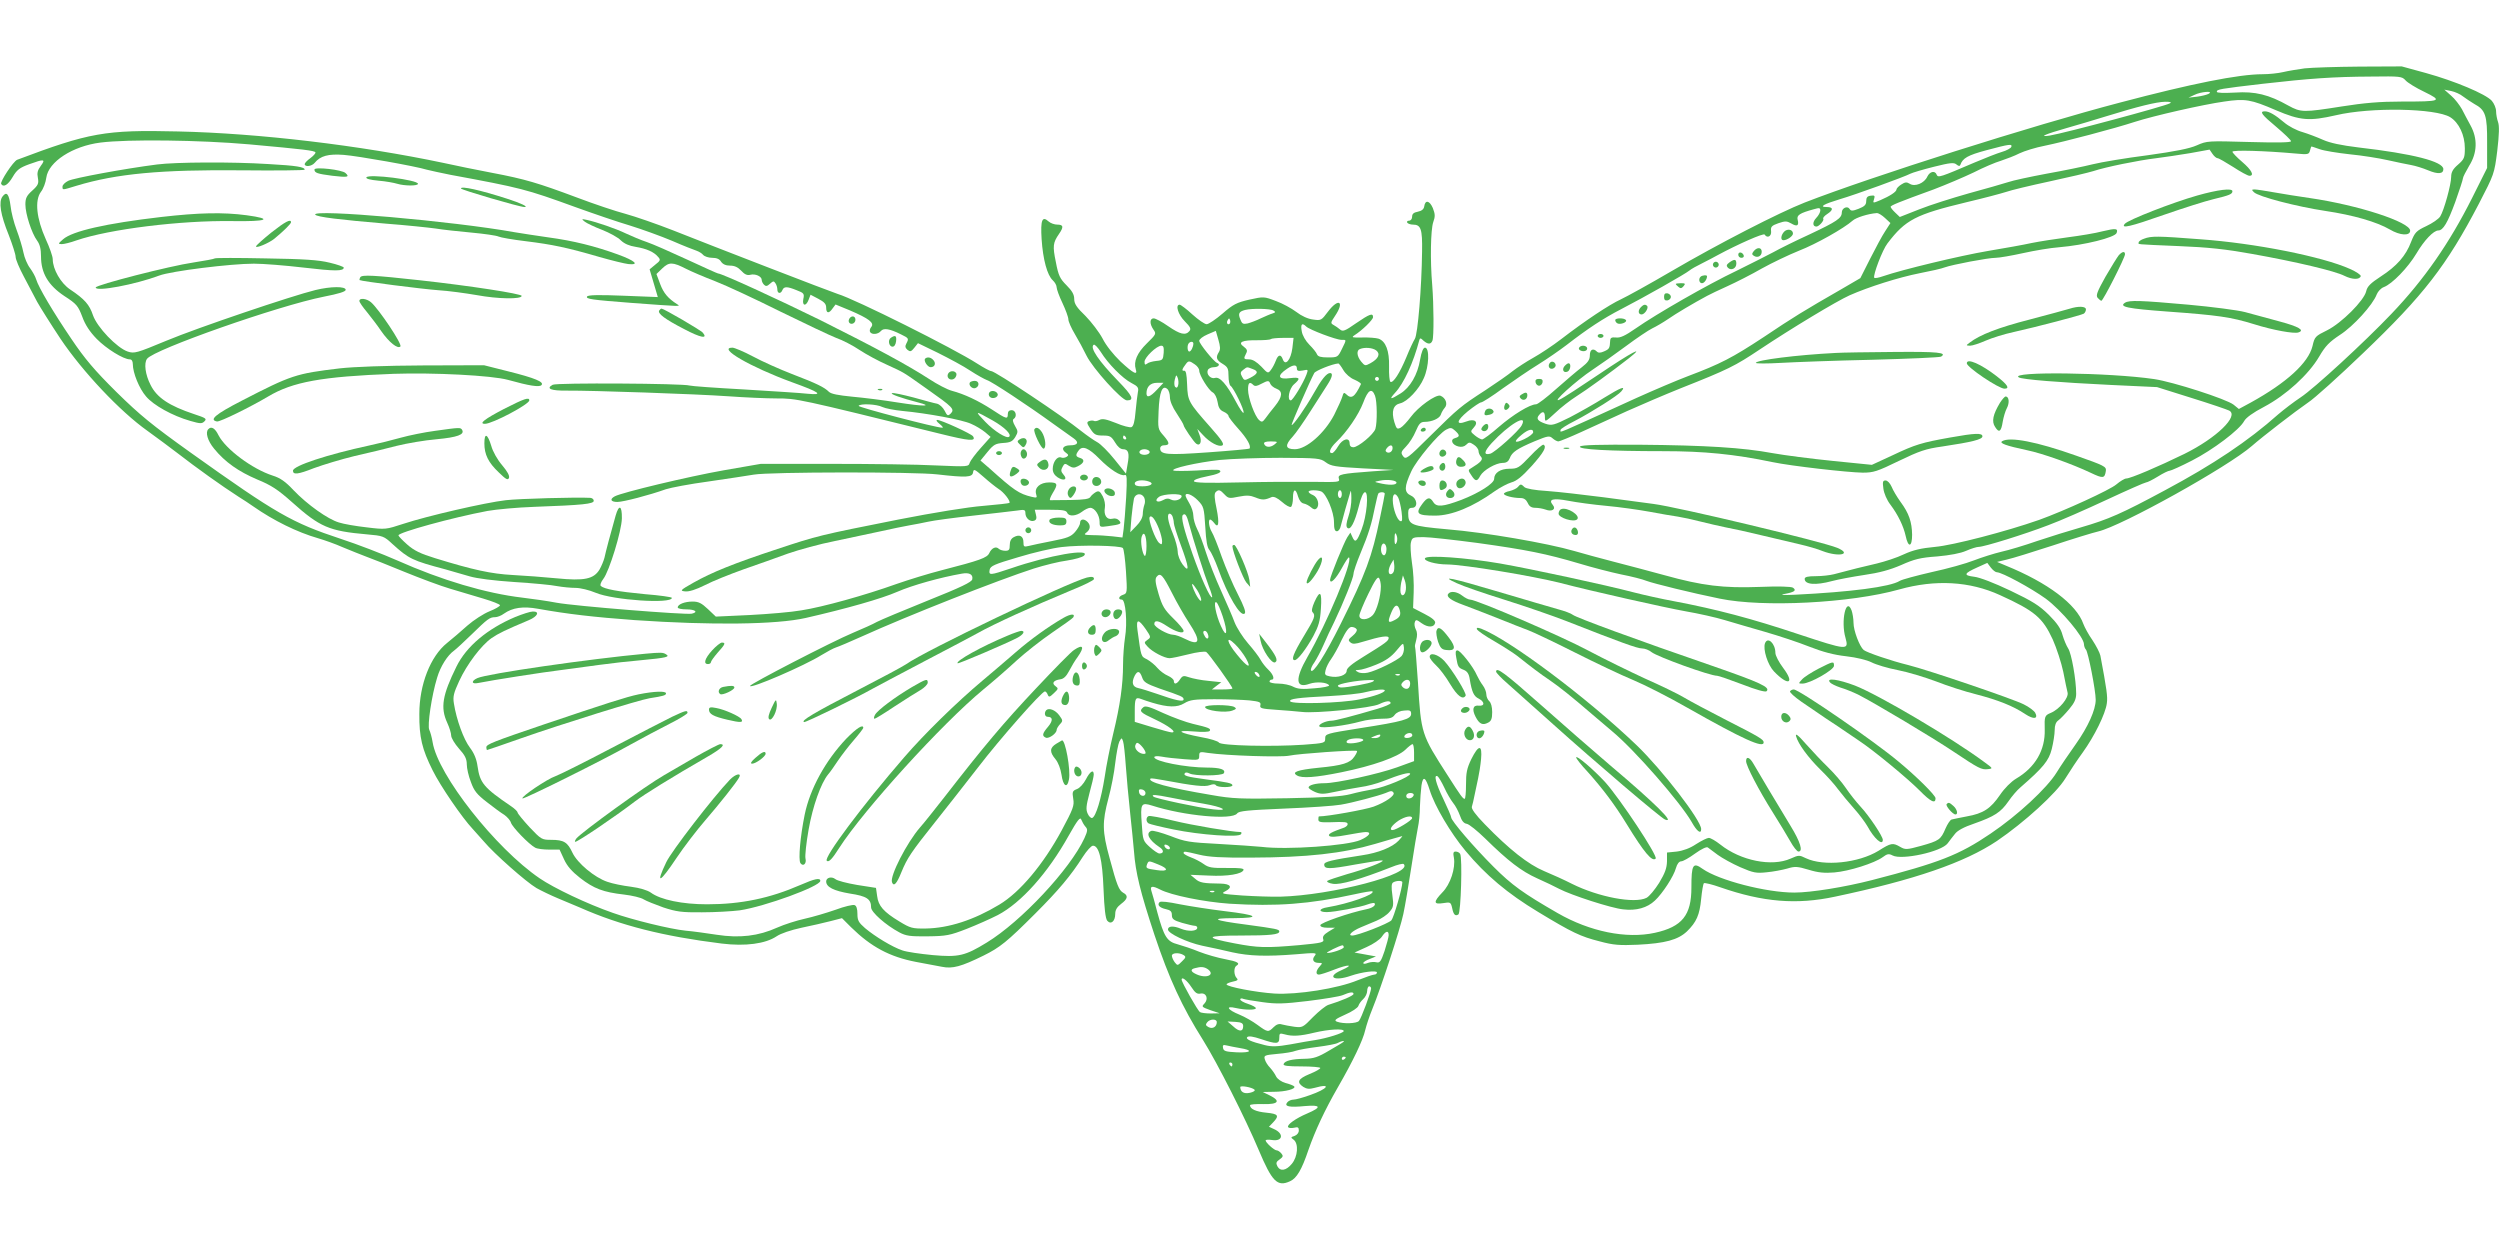 <?xml version="1.0" standalone="no"?>
<!DOCTYPE svg PUBLIC "-//W3C//DTD SVG 20010904//EN"
 "http://www.w3.org/TR/2001/REC-SVG-20010904/DTD/svg10.dtd">
<svg version="1.0" xmlns="http://www.w3.org/2000/svg"
 width="1280pt" height="640pt" viewBox="0 0 1280 640"
 preserveAspectRatio="xMidYMid meet">
<g transform="translate(0,640) scale(0.1,-0.1)"
fill="#4caf50" stroke="none">
<path d="M11800 6050 c-36 -5 -85 -13 -110 -19 -25 -6 -72 -11 -105 -11 -123
0 -363 -48 -730 -145 -450 -118 -1273 -379 -1615 -512 -130 -51 -440 -210
-683 -352 -111 -65 -227 -129 -257 -143 -61 -28 -184 -110 -305 -203 -44 -34
-109 -77 -145 -97 -36 -20 -83 -51 -105 -68 -22 -18 -85 -62 -140 -98 -128
-83 -136 -90 -283 -235 -117 -116 -124 -121 -138 -103 -13 18 -11 23 15 50 17
17 39 52 50 79 16 38 25 47 45 47 37 0 76 17 83 37 3 10 12 26 20 35 17 19 5
51 -22 62 -23 8 -114 -57 -152 -109 -18 -24 -41 -49 -52 -55 -18 -9 -21 -6
-32 29 -16 55 -6 88 30 96 36 8 97 72 121 129 27 60 30 156 6 156 -9 0 -18
-21 -25 -61 -13 -78 -51 -143 -101 -174 -51 -32 -60 -32 -28 3 46 49 95 156
125 271 3 11 7 11 21 -3 23 -20 38 -20 46 0 8 20 7 181 -1 284 -11 127 -8 283
5 322 11 30 10 42 -2 73 -17 39 -39 43 -44 8 -2 -14 -13 -23 -33 -27 -21 -4
-29 -11 -29 -26 0 -11 -7 -20 -16 -20 -8 0 -12 -4 -9 -10 3 -5 17 -10 29 -10
41 0 49 -22 47 -138 -2 -183 -22 -424 -37 -447 -7 -11 -27 -53 -43 -93 -34
-82 -68 -135 -82 -127 -5 3 -8 38 -7 78 2 81 -17 130 -54 143 -13 4 -50 7 -83
6 -51 -1 -57 0 -41 11 40 25 96 80 96 93 0 23 -17 17 -87 -31 -57 -40 -68 -44
-82 -32 -9 8 -24 18 -33 23 -16 9 -16 12 7 46 51 75 19 95 -36 22 -33 -44 -35
-46 -76 -40 -26 3 -59 18 -86 39 -24 18 -71 44 -105 56 -60 23 -62 23 -135 7
-65 -15 -83 -24 -137 -71 -35 -30 -72 -55 -82 -55 -10 0 -43 23 -73 50 -30 28
-60 50 -65 50 -24 0 -8 -51 26 -85 29 -29 33 -39 24 -50 -20 -24 -48 -17 -109
25 -31 22 -65 40 -74 40 -21 0 -22 -28 -1 -58 15 -21 13 -24 -34 -70 -50 -49
-69 -93 -57 -132 11 -34 -11 -23 -78 39 -38 37 -74 82 -92 118 -17 32 -56 83
-87 115 -46 44 -58 63 -58 87 0 23 -11 42 -39 70 -34 34 -42 50 -55 119 -17
82 -15 99 16 144 25 36 23 48 -9 48 -14 0 -34 7 -44 16 -33 30 -42 8 -36 -90
7 -106 29 -185 57 -211 11 -10 20 -26 20 -36 0 -9 13 -46 30 -81 16 -34 30
-72 30 -83 0 -11 15 -45 33 -75 18 -30 45 -80 60 -111 32 -65 180 -229 207
-229 39 0 29 23 -45 99 -100 103 -147 172 -125 186 5 3 21 -14 36 -37 37 -60
112 -136 157 -159 33 -17 38 -24 33 -47 -3 -15 -8 -60 -12 -100 -4 -51 -11
-75 -21 -79 -8 -3 -44 6 -79 21 -51 20 -69 24 -85 16 -11 -6 -23 -8 -28 -5 -5
3 -16 2 -25 -1 -13 -5 -12 -11 7 -40 19 -29 27 -34 64 -34 36 0 43 -4 62 -35
13 -22 28 -35 41 -35 28 0 34 -21 23 -78 l-8 -47 -58 72 c-32 40 -72 80 -89
89 -17 9 -54 35 -82 57 -90 73 -441 307 -461 307 -7 0 -38 17 -71 38 -119 77
-627 331 -715 357 -30 9 -643 246 -844 326 -82 32 -191 70 -242 84 -50 13
-163 51 -250 84 -198 74 -264 94 -433 126 -74 14 -187 37 -250 51 -427 90
-945 152 -1360 161 -372 9 -453 -6 -822 -145 -20 -8 -89 -113 -82 -124 12 -19
35 -5 59 36 21 36 35 47 84 65 77 28 86 27 60 -8 -17 -23 -20 -37 -15 -62 5
-28 2 -37 -29 -65 -29 -26 -35 -39 -35 -71 0 -48 32 -147 60 -185 14 -19 20
-43 20 -81 0 -85 37 -148 120 -203 62 -40 70 -50 91 -105 15 -42 39 -78 74
-114 49 -50 137 -105 170 -105 9 0 15 -9 15 -24 0 -45 33 -126 68 -166 38 -45
135 -99 226 -125 52 -15 60 -15 73 -2 13 13 7 17 -54 37 -126 42 -190 84 -222
149 -27 52 -35 112 -18 134 35 48 673 272 905 318 77 15 112 26 112 35 0 19
-77 18 -155 -1 -119 -29 -604 -193 -762 -259 -154 -64 -165 -67 -199 -56 -56
19 -157 125 -178 186 -18 54 -42 82 -117 132 -48 32 -89 104 -89 155 0 14 -16
60 -36 103 -47 105 -57 197 -25 241 13 16 25 49 28 73 11 82 135 162 277 180
141 18 512 13 761 -9 287 -26 334 -32 340 -41 2 -4 -9 -17 -25 -29 -17 -12
-30 -26 -30 -31 0 -16 36 -12 51 6 29 36 70 47 149 41 75 -6 368 -58 426 -76
18 -5 72 -16 120 -26 362 -67 386 -73 639 -165 94 -34 220 -77 281 -95 61 -19
158 -54 215 -78 57 -25 114 -47 126 -51 11 -4 27 -13 33 -21 7 -8 28 -15 46
-15 23 0 38 -6 46 -20 9 -13 24 -20 46 -20 23 0 40 -8 57 -26 17 -19 31 -25
46 -21 26 7 59 -8 59 -26 0 -7 5 -18 12 -25 9 -9 16 -8 30 5 17 15 20 15 28 3
6 -8 10 -23 10 -32 0 -22 18 -24 26 -3 8 19 24 19 73 -1 37 -14 40 -18 34 -45
-7 -36 14 -39 27 -4 l10 26 40 -21 c30 -16 40 -26 40 -45 0 -30 14 -32 33 -4
l15 20 73 -30 c98 -42 127 -64 110 -85 -7 -8 -10 -20 -6 -26 9 -15 41 -12 55
5 14 17 45 12 103 -17 41 -20 41 -21 27 -48 -7 -13 -5 -21 6 -31 14 -11 19
-10 35 10 l19 24 103 -50 c56 -28 131 -68 165 -91 35 -23 74 -44 85 -48 24 -7
206 -127 337 -222 47 -33 95 -68 108 -77 28 -20 20 -35 -18 -35 -37 0 -49 -19
-24 -37 16 -11 16 -15 5 -22 -8 -5 -21 -7 -29 -3 -19 7 -42 -24 -42 -59 0 -18
9 -32 25 -43 32 -21 53 -11 30 14 -13 15 -14 23 -5 39 10 19 13 20 33 6 18
-11 27 -12 46 -2 32 16 37 34 12 42 -24 7 -26 15 -8 39 19 26 51 13 106 -43
53 -54 110 -91 130 -83 11 4 12 -16 7 -114 -4 -66 -10 -139 -13 -163 l-6 -43
-51 6 c-28 3 -73 6 -101 6 -44 1 -48 2 -32 14 20 15 22 37 5 54 -18 18 -38 15
-38 -5 0 -10 -12 -31 -26 -47 -21 -24 -40 -31 -117 -46 -51 -10 -104 -21 -119
-25 -25 -6 -28 -5 -28 19 0 31 -20 42 -49 26 -14 -7 -21 -21 -21 -40 0 -25 -4
-30 -23 -30 -13 0 -28 5 -33 10 -15 15 -37 4 -49 -22 -11 -24 -47 -37 -245
-88 -63 -16 -167 -48 -230 -70 -159 -57 -377 -118 -487 -135 -50 -9 -169 -19
-265 -24 l-173 -8 -40 38 c-33 31 -48 39 -79 39 -40 0 -76 -14 -76 -30 0 -6
20 -10 45 -10 44 0 62 -14 27 -22 -29 -7 -601 39 -692 56 -47 9 -125 20 -175
26 -187 22 -413 89 -640 190 -77 34 -207 84 -290 111 -251 83 -329 128 -768
441 -200 143 -260 192 -381 311 -112 111 -162 170 -230 271 -93 137 -169 265
-181 306 -4 14 -18 39 -31 57 -14 18 -29 54 -34 80 -5 26 -21 79 -35 116 -14
37 -28 92 -31 123 -8 61 -20 76 -41 48 -21 -27 -11 -92 32 -198 19 -49 35 -99
35 -111 0 -13 19 -58 42 -101 23 -44 53 -101 68 -129 15 -27 69 -113 120 -190
113 -168 305 -372 445 -471 50 -36 117 -86 151 -112 102 -79 228 -169 315
-225 24 -15 58 -37 76 -50 103 -72 224 -132 332 -163 31 -9 88 -29 126 -46 39
-16 93 -38 120 -48 28 -10 116 -45 196 -78 81 -33 185 -72 233 -86 47 -14 124
-37 171 -51 47 -14 85 -29 85 -34 0 -5 -24 -19 -54 -31 -30 -12 -81 -45 -113
-73 -32 -29 -79 -69 -104 -89 -85 -68 -142 -213 -142 -363 -1 -120 14 -181 68
-289 40 -81 152 -244 205 -300 11 -12 37 -41 58 -65 52 -62 216 -207 269 -238
25 -14 75 -38 111 -53 37 -15 87 -36 112 -47 208 -92 427 -147 725 -184 122
-15 224 -1 281 37 22 15 73 32 128 44 50 10 117 26 149 34 l58 15 47 -47 c102
-100 197 -151 332 -177 47 -9 106 -20 133 -25 54 -11 98 1 212 57 85 42 121
71 266 216 119 119 182 194 243 290 20 31 43 57 52 57 31 0 48 -69 54 -221 4
-102 10 -151 19 -163 19 -22 41 -3 41 35 0 20 9 35 30 51 34 25 38 43 11 57
-22 13 -32 36 -70 178 -38 137 -38 184 -6 305 14 51 30 133 35 181 6 49 15 98
21 110 12 21 12 21 19 2 4 -11 10 -67 14 -125 4 -58 14 -165 22 -239 8 -74 17
-164 20 -200 8 -109 32 -207 105 -428 75 -224 140 -366 249 -539 72 -115 217
-401 285 -563 68 -161 95 -189 160 -159 34 15 60 59 94 160 35 100 83 203 152
323 75 130 128 240 139 291 6 25 22 73 36 107 45 110 143 410 159 487 9 41 27
149 41 240 14 90 29 182 34 205 5 22 10 69 10 105 1 36 5 85 8 109 8 51 21 43
42 -24 25 -81 107 -220 183 -311 104 -125 216 -219 372 -313 175 -106 217
-126 316 -151 70 -19 102 -21 194 -17 141 7 206 25 252 68 49 48 65 84 73 167
4 40 10 76 14 80 4 3 42 -6 84 -21 219 -76 390 -90 587 -48 407 86 663 174
829 285 140 95 305 245 351 321 22 36 62 96 89 133 59 82 116 197 123 251 5
34 -1 74 -33 244 -3 15 -22 51 -41 80 -20 28 -40 66 -46 82 -35 101 -183 212
-397 299 l-45 19 50 12 c28 6 133 39 235 72 102 34 207 66 233 72 120 28 665
331 787 438 56 49 222 177 286 221 33 21 160 136 282 253 311 297 429 450 594
766 78 151 79 152 94 271 10 85 11 128 4 147 -5 14 -10 39 -10 55 0 16 -10 40
-22 54 -32 35 -189 101 -337 142 l-124 34 -216 -1 c-119 -1 -245 -5 -281 -9z
m516 -61 c10 -12 54 -39 96 -59 96 -47 89 -50 -117 -50 -111 0 -191 -7 -305
-25 -196 -31 -209 -31 -273 4 -101 57 -171 74 -274 67 -57 -3 -93 -2 -93 4 0
13 14 15 235 41 238 27 359 36 556 37 148 2 157 1 175 -19z m295 -83 c15 -11
40 -28 57 -38 58 -31 67 -58 66 -200 l0 -128 -77 -154 c-116 -231 -245 -417
-413 -593 -140 -147 -397 -383 -464 -427 -36 -24 -87 -63 -115 -87 -154 -137
-333 -257 -580 -389 -221 -119 -289 -149 -430 -190 -60 -17 -162 -49 -225 -70
-63 -22 -146 -47 -183 -55 -38 -9 -101 -29 -140 -44 -40 -16 -137 -43 -216
-60 -78 -18 -153 -38 -164 -45 -49 -31 -252 -57 -537 -71 -62 -3 -80 -1 -53 4
50 9 63 18 43 32 -9 6 -74 8 -170 4 -186 -7 -294 6 -488 60 -73 20 -190 51
-260 69 -70 18 -161 43 -202 55 -138 40 -455 95 -650 111 -188 17 -200 22
-200 84 0 19 5 26 20 26 31 0 27 47 -5 62 -37 17 -36 45 1 125 27 58 139 192
178 213 23 12 28 11 46 -5 25 -23 25 -31 0 -38 -27 -7 -16 -35 17 -43 16 -4
30 -1 40 9 14 14 18 14 39 0 13 -8 24 -23 24 -32 0 -9 6 -23 13 -30 12 -13 -1
-28 -49 -57 -18 -10 -18 -12 -1 -37 21 -33 30 -34 46 -3 16 29 80 66 115 66
19 0 29 7 36 24 11 31 38 49 128 87 68 28 75 29 91 15 10 -9 23 -16 30 -16 6
0 60 22 119 49 59 27 163 74 232 106 69 31 193 84 275 117 245 97 278 114 404
198 162 108 394 248 461 278 97 43 252 92 358 113 57 11 115 24 129 30 38 14
222 49 261 49 18 0 81 11 140 24 59 13 141 27 184 30 131 11 286 50 295 73 9
24 -4 25 -71 9 -37 -10 -117 -23 -179 -31 -61 -8 -144 -21 -184 -29 -40 -9
-141 -27 -225 -41 -142 -24 -441 -96 -536 -129 -23 -8 -43 -12 -46 -8 -7 13
42 143 68 176 92 121 144 148 406 211 85 20 175 44 200 52 25 9 125 33 223 54
98 21 199 45 225 53 63 21 230 55 322 66 41 5 120 17 174 26 l99 18 15 -22 c8
-12 20 -22 26 -22 6 0 42 -21 80 -45 38 -25 75 -45 83 -45 27 0 11 30 -37 71
-27 23 -50 47 -50 52 0 10 167 5 323 -9 64 -6 69 -5 74 15 3 11 6 21 8 21 1 0
20 -6 42 -14 22 -8 91 -19 154 -26 63 -6 150 -20 194 -30 44 -10 98 -21 120
-25 22 -4 61 -16 87 -27 50 -21 78 -19 78 6 0 39 -156 79 -434 111 -90 11
-146 23 -182 39 -29 13 -76 31 -106 40 -29 8 -71 30 -93 49 -46 39 -77 57 -99
57 -29 0 -17 -17 59 -80 41 -35 75 -67 75 -73 0 -7 -72 -8 -215 -4 -210 6
-215 6 -267 -17 -38 -17 -110 -31 -253 -51 -110 -14 -236 -35 -280 -46 -44
-11 -150 -33 -235 -48 -85 -16 -175 -35 -200 -44 -25 -8 -115 -34 -200 -57
-85 -24 -199 -60 -254 -82 l-99 -39 -23 22 c-13 12 -24 26 -24 30 0 7 38 23
220 89 63 24 155 63 205 87 49 25 112 52 140 60 27 9 70 25 95 38 25 12 83 30
130 39 102 21 356 88 460 122 96 31 350 89 458 104 108 16 136 11 264 -44 126
-54 172 -57 308 -26 178 42 510 36 585 -10 45 -28 75 -92 75 -159 0 -48 -3
-56 -35 -84 -26 -22 -35 -39 -35 -62 0 -40 -37 -173 -56 -203 -8 -13 -40 -35
-72 -50 -51 -24 -58 -32 -77 -80 -27 -72 -74 -125 -156 -178 -52 -34 -69 -51
-74 -75 -11 -48 -126 -163 -200 -200 -61 -30 -64 -33 -75 -81 -21 -86 -133
-188 -316 -289 l-61 -33 -27 22 c-37 29 -311 117 -406 131 -230 34 -744 40
-694 9 16 -11 205 -26 473 -39 l235 -11 175 -55 c97 -30 184 -60 194 -65 53
-27 -65 -141 -229 -222 -133 -65 -276 -126 -298 -126 -8 0 -31 -14 -50 -30
-32 -28 -268 -136 -396 -182 -168 -59 -441 -130 -532 -138 -73 -7 -112 -16
-160 -38 -35 -17 -97 -37 -138 -47 -69 -16 -131 -31 -220 -55 -19 -5 -61 -10
-92 -10 -43 0 -58 -4 -58 -14 0 -29 55 -34 140 -11 30 8 104 22 164 31 77 11
132 26 190 51 67 30 98 38 184 44 66 6 120 16 149 29 25 11 54 20 64 20 27 0
234 64 356 111 60 22 194 81 299 130 105 49 196 89 202 89 6 0 34 14 60 30 27
17 54 30 61 30 6 0 58 23 114 52 106 54 243 157 267 202 9 17 46 44 102 73
113 60 228 165 282 257 32 55 52 75 106 111 69 44 169 154 189 208 6 15 22 32
36 37 43 16 124 100 167 172 40 68 88 118 112 118 25 0 48 40 87 146 21 59 39
114 39 120 0 7 15 36 32 65 42 66 44 140 7 207 -13 24 -33 61 -44 83 -12 21
-36 53 -55 69 l-35 31 35 -7 c19 -4 47 -16 61 -28z m-1302 14 c-9 -5 -36 -12
-60 -15 l-44 -5 30 14 c34 17 101 22 74 6z m-199 -49 c-26 -15 -540 -153 -615
-165 -63 -10 -21 8 85 38 52 15 145 42 205 61 162 50 255 73 300 74 27 0 35
-2 25 -8z m-812 -223 c-3 -7 -24 -19 -49 -26 -24 -7 -87 -32 -139 -54 -175
-75 -187 -79 -194 -63 -8 23 -35 18 -48 -9 -15 -34 -64 -54 -90 -37 -16 10
-24 9 -44 -4 -13 -8 -24 -20 -24 -25 0 -12 -34 -34 -83 -55 -38 -16 -39 -16
-32 5 6 18 3 21 -17 18 -17 -2 -23 -9 -23 -28 0 -19 -9 -27 -39 -39 -31 -12
-39 -12 -46 -1 -11 18 -40 5 -40 -18 0 -29 -25 -46 -165 -112 -72 -33 -155
-74 -185 -91 -30 -16 -115 -59 -188 -95 -149 -71 -409 -220 -518 -296 -53 -37
-79 -49 -100 -46 -23 2 -29 -1 -30 -17 -2 -38 -4 -42 -31 -54 -18 -8 -29 -9
-37 -1 -19 19 -36 11 -36 -19 0 -23 -10 -37 -42 -62 -24 -18 -82 -68 -131
-111 -48 -43 -94 -78 -102 -78 -32 0 -118 -53 -190 -115 -41 -36 -80 -65 -87
-65 -7 1 -24 10 -37 21 -23 19 -23 20 -6 39 28 30 6 49 -37 32 -56 -21 -52 3
7 52 31 25 62 46 69 46 6 0 57 32 111 72 55 39 137 95 181 122 45 28 110 73
144 99 110 85 187 136 282 185 118 61 328 180 348 197 8 7 38 24 65 37 28 14
64 33 80 42 102 55 235 114 240 105 13 -21 36 -9 33 17 -3 23 3 29 37 41 35
12 43 12 66 -1 30 -18 41 -12 33 19 -6 23 10 34 84 54 27 8 32 7 32 -7 0 -8
-9 -26 -21 -38 -20 -21 -19 -44 1 -44 13 0 41 31 35 40 -3 4 6 15 20 24 33 21
32 36 -2 36 -42 0 -16 15 67 40 79 23 332 115 362 131 10 5 63 21 119 35 84
21 103 23 116 12 11 -9 17 -10 20 -2 12 34 37 49 134 75 120 32 132 33 127 17z
m-647 -364 l28 -26 -27 -42 c-15 -22 -49 -86 -77 -141 l-50 -99 -96 -56 c-195
-112 -247 -144 -399 -246 -161 -106 -221 -137 -388 -200 -53 -20 -171 -70
-262 -111 -428 -195 -390 -180 -390 -164 0 5 33 26 73 46 88 46 221 130 238
151 26 31 -1 21 -87 -32 -49 -31 -129 -76 -177 -101 -81 -40 -91 -43 -123 -33
-41 14 -50 26 -34 45 19 23 30 18 30 -11 0 -26 1 -26 53 22 28 27 77 65 107
84 53 33 179 125 269 195 91 72 14 31 -152 -81 -95 -64 -185 -123 -202 -130
-48 -23 87 99 169 153 39 26 116 80 171 121 55 41 116 82 135 91 19 9 55 30
80 47 40 28 131 82 200 119 14 8 61 30 105 50 44 20 123 60 175 90 52 29 138
70 190 91 90 35 231 115 275 154 17 16 81 36 124 39 8 1 27 -11 42 -25z
m-3131 -474 c12 -7 11 -10 -5 -15 -11 -3 -38 -15 -60 -25 -22 -11 -52 -22 -67
-26 -24 -5 -29 -2 -38 22 -12 29 -6 39 25 47 36 9 130 7 145 -3z m-224 -67
c-10 -10 -19 5 -10 18 6 11 8 11 12 0 2 -7 1 -15 -2 -18z m392 -15 c16 -16
153 -68 180 -68 27 0 27 3 2 -48 -20 -41 -22 -42 -71 -42 -36 0 -51 4 -56 16
-3 9 -21 31 -39 49 -19 19 -36 48 -39 69 -7 36 1 46 23 24z m-447 -130 c-18
-28 -13 -42 19 -61 26 -16 30 -24 30 -62 0 -24 5 -47 10 -50 16 -10 72 -125
67 -138 -2 -6 -20 20 -40 58 -46 87 -82 128 -106 120 -22 -7 -46 19 -37 40 3
8 17 15 31 15 24 0 35 15 16 22 -16 6 -91 99 -91 113 0 8 19 23 43 33 l42 18
13 -45 c10 -34 11 -50 3 -63z m376 20 c-8 -61 -36 -94 -49 -58 -10 28 -24 25
-36 -7 -6 -16 -17 -37 -25 -47 -14 -19 -16 -19 -49 17 -24 24 -44 37 -62 37
-29 0 -30 3 -16 30 8 15 5 22 -12 35 -33 23 -8 34 70 33 34 0 65 2 69 6 3 3
31 6 61 6 l55 0 -6 -52z m-507 23 c0 -17 -12 -41 -21 -41 -10 0 -12 33 -2 43
9 10 23 9 23 -2z m-152 -48 c-3 -35 -5 -38 -38 -41 -19 -2 -41 -8 -47 -14 -10
-8 -13 -5 -13 10 0 22 62 82 86 82 11 0 14 -9 12 -37z m1088 13 c23 -18 12
-43 -30 -66 -26 -14 -28 -14 -47 9 -22 27 -25 57 -6 64 24 10 64 7 83 -7z
m-928 -72 c12 -8 22 -22 22 -31 0 -24 48 -101 69 -112 11 -6 21 -26 25 -49 4
-28 12 -42 31 -50 14 -6 25 -16 25 -22 0 -5 22 -34 49 -64 46 -51 69 -91 58
-103 -3 -2 -98 -11 -211 -19 -211 -15 -246 -12 -246 21 0 8 8 15 18 15 32 0
32 12 1 48 -31 35 -31 36 -27 128 4 98 19 134 44 113 8 -6 14 -26 14 -43 0
-19 13 -51 35 -83 19 -29 35 -56 35 -60 0 -9 52 -86 65 -95 20 -14 30 11 17
44 l-12 32 29 -31 c35 -39 83 -64 100 -53 10 6 -5 29 -60 91 -114 129 -118
135 -121 220 -2 55 -6 73 -16 71 -13 -2 -10 9 11 36 12 16 18 15 45 -4z m760
-29 c12 -20 36 -41 57 -49 20 -9 35 -19 33 -23 -32 -67 -49 -78 -76 -51 -10
10 -14 8 -19 -12 -4 -14 -23 -56 -42 -94 -49 -94 -142 -176 -201 -176 -50 0
-53 20 -11 65 15 16 56 75 91 130 35 55 74 116 87 136 24 37 29 59 13 59 -18
0 -45 -34 -85 -106 -40 -71 -106 -166 -112 -160 -3 3 95 228 116 266 6 12 93
47 123 49 3 1 15 -15 26 -34z m-238 9 c0 -13 7 -15 30 -11 28 6 29 6 19 -21
-17 -45 -70 -132 -80 -132 -20 0 -9 60 16 82 36 31 31 38 -19 32 -63 -9 -70
12 -16 48 32 22 50 22 50 2z m-225 -4 c30 -11 26 -24 -15 -45 -28 -14 -30 -14
-41 7 -10 18 -8 24 7 35 21 16 17 15 49 3z m-383 -83 c-3 -12 -8 -15 -15 -8
-5 5 -6 22 -2 38 7 25 8 26 15 8 4 -11 5 -28 2 -38z m1028 33 c0 -5 -4 -10
-10 -10 -5 0 -10 5 -10 10 0 6 5 10 10 10 6 0 10 -4 10 -10z m-556 -25 c3 -8
17 -20 31 -25 34 -13 32 -40 -7 -89 -18 -22 -40 -50 -49 -63 -14 -19 -19 -21
-32 -9 -22 18 -57 114 -57 156 0 36 8 43 27 24 8 -8 19 -6 39 5 37 19 41 19
48 1z m-580 -30 c-35 -38 -54 -44 -54 -19 0 34 20 54 54 54 l33 0 -33 -35z
m1116 -31 c11 -28 12 -137 2 -170 -9 -28 -88 -94 -113 -94 -12 0 -19 7 -19 20
0 33 -36 24 -59 -15 -11 -19 -25 -35 -31 -35 -20 0 -10 26 21 56 55 52 115
140 139 203 24 65 44 77 60 35z m751 -152 c-15 -29 -138 -139 -161 -145 -35
-9 -32 11 7 54 88 96 188 155 154 91z m59 -35 c0 -7 -20 -23 -45 -35 -52 -25
-59 -15 -14 22 33 28 59 34 59 13z m-2085 -27 c3 -5 1 -10 -4 -10 -6 0 -11 5
-11 10 0 6 2 10 4 10 3 0 8 -4 11 -10z m760 -36 c-22 -17 -46 -15 -53 4 -2 8
8 12 35 12 36 -1 37 -1 18 -16z m605 -18 c0 -18 -17 -29 -30 -21 -8 5 -7 11 1
21 15 18 29 18 29 0z m-1245 -16 c8 -13 -20 -24 -41 -16 -20 8 -9 26 16 26 10
0 22 -5 25 -10z m903 -57 c27 -20 48 -23 189 -31 l158 -8 -105 -7 c-165 -12
-182 -16 -175 -38 6 -18 -1 -18 -137 -16 -79 1 -246 0 -372 -3 -165 -4 -230
-2 -233 6 -2 7 22 16 62 24 62 12 85 23 68 33 -5 3 -57 2 -116 -2 -60 -3 -113
-3 -119 0 -16 10 120 41 237 54 61 6 201 11 312 11 192 -1 203 -2 231 -23z
m362 -104 c0 -14 -41 -14 -90 -2 -25 6 -25 6 5 12 37 8 85 2 85 -10z m-1266 5
c27 -10 7 -24 -35 -24 -28 0 -39 4 -39 15 0 16 43 21 74 9z m386 -66 c19 -20
24 -21 72 -11 41 8 59 7 86 -4 34 -14 47 -14 83 2 11 4 29 -4 53 -25 19 -17
40 -29 46 -25 5 3 10 24 10 46 0 47 14 51 26 7 6 -20 17 -34 29 -36 11 -2 28
-11 38 -20 12 -11 21 -12 28 -5 17 17 6 57 -18 68 -13 5 -23 13 -23 17 0 10
42 10 64 2 26 -10 66 -105 66 -157 0 -35 4 -47 15 -47 8 0 17 12 20 28 5 22
37 135 50 177 2 6 4 -11 4 -36 1 -25 -6 -67 -15 -93 -11 -33 -13 -51 -6 -58
16 -16 38 27 59 109 11 46 23 73 32 73 20 0 9 -123 -18 -192 -24 -63 -33 -69
-47 -37 l-10 22 -16 -24 c-17 -27 -88 -201 -88 -217 0 -26 30 4 60 59 18 33
34 58 37 55 20 -20 -112 -335 -213 -510 -65 -113 -61 -163 11 -137 35 12 90 8
100 -8 2 -5 -31 -12 -74 -15 -63 -6 -86 -4 -110 8 -16 9 -50 16 -76 16 -25 0
-45 5 -45 10 0 6 5 10 10 10 18 0 10 26 -16 51 -14 13 -32 36 -40 51 -8 15
-36 52 -64 84 -27 31 -58 80 -69 108 -10 28 -42 101 -69 161 -28 61 -62 148
-77 195 -15 47 -35 102 -46 122 -10 20 -19 51 -19 67 0 17 -9 45 -20 63 -11
18 -20 36 -20 41 0 18 35 4 63 -25 30 -31 32 -38 38 -135 4 -74 10 -108 22
-120 8 -10 28 -52 43 -93 50 -140 116 -252 137 -231 7 7 -4 37 -35 98 -25 48
-62 135 -83 193 -20 58 -43 115 -51 127 -14 23 -19 63 -8 63 4 0 13 -8 20 -17
23 -32 28 -3 13 72 -11 52 -13 77 -5 85 15 15 23 13 46 -12z m600 2 c0 -11 -4
-20 -10 -20 -5 0 -10 9 -10 20 0 11 5 20 10 20 6 0 10 -9 10 -20z m220 2 c0
-4 -11 -61 -25 -126 -40 -195 -72 -282 -200 -539 -81 -163 -145 -262 -153
-239 -2 7 6 25 18 41 11 17 32 56 46 88 14 32 38 85 55 118 46 96 99 227 99
247 0 11 16 58 36 106 41 98 57 150 74 237 7 33 14 63 17 68 6 9 33 9 33 -1z
m-1232 -19 c5 -10 6 -27 1 -38 -4 -11 -8 -33 -8 -48 -1 -18 -13 -40 -33 -60
l-31 -32 6 75 c4 41 10 85 13 98 8 26 39 29 52 5z m192 7 c0 -17 -34 -29 -54
-18 -13 7 -25 7 -42 -3 -30 -16 -46 -2 -20 17 22 16 116 19 116 4z m1109 -8
c5 -10 13 -42 17 -72 5 -41 4 -52 -6 -48 -17 5 -38 63 -39 106 -1 35 13 42 28
14z m-1155 -98 c3 -9 6 -23 6 -32 0 -9 16 -59 35 -111 43 -115 47 -150 10
-101 -14 19 -25 47 -25 65 0 17 -11 59 -25 93 -26 63 -32 102 -16 102 5 0 12
-7 15 -16z m85 -41 c17 -66 78 -258 101 -317 11 -27 18 -51 16 -54 -9 -8 -57
99 -100 221 -46 130 -60 189 -50 200 12 12 21 -2 33 -50z m-155 -21 c9 -23 16
-52 16 -63 0 -18 -3 -19 -15 -9 -19 15 -57 118 -49 132 9 14 28 -9 48 -60z
m-64 -88 c0 -30 -4 -53 -9 -50 -12 8 -23 73 -16 97 11 35 25 9 25 -47z m1283
47 c2 -10 1 -25 -4 -32 -6 -10 -9 -4 -9 19 0 36 5 42 13 13z m412 -31 c252
-35 351 -55 520 -105 66 -20 163 -45 215 -56 52 -10 111 -25 130 -33 37 -14
237 -63 375 -91 223 -46 670 -23 919 47 185 52 361 42 516 -29 178 -81 218
-115 270 -227 20 -45 44 -119 54 -166 9 -47 19 -95 22 -106 7 -26 -42 -86 -86
-104 -31 -13 -33 -17 -31 -85 3 -105 -48 -194 -147 -252 -25 -15 -59 -49 -82
-83 -48 -70 -85 -95 -170 -110 -36 -7 -71 -14 -78 -16 -7 -2 -21 -23 -31 -46
-24 -57 -33 -63 -126 -89 -73 -20 -80 -20 -106 -5 -38 22 -46 21 -111 -20
-103 -63 -281 -81 -372 -38 -34 17 -37 16 -78 -2 -96 -43 -256 -11 -360 72
-24 19 -50 34 -59 34 -8 0 -37 -14 -65 -32 -31 -21 -67 -34 -99 -38 l-50 -5 0
-45 c-1 -35 -10 -60 -40 -110 -22 -35 -51 -70 -65 -77 -61 -31 -246 4 -382 72
-37 19 -101 48 -142 65 -81 34 -179 111 -304 240 -48 49 -70 80 -66 90 3 8 9
35 14 60 5 25 13 63 18 85 5 22 12 66 15 98 7 76 -12 76 -50 0 -23 -48 -27
-70 -27 -130 0 -40 -3 -73 -7 -73 -9 0 -20 15 -87 120 -135 210 -136 212 -152
475 -7 99 -13 181 -15 183 -2 2 1 18 6 35 6 22 6 39 -2 54 -6 12 -9 29 -5 38
5 14 9 13 35 -6 32 -23 64 -22 69 2 2 11 -16 26 -55 46 l-58 30 3 79 c2 43 -2
113 -9 154 -6 42 -9 89 -5 103 6 25 10 27 64 27 31 0 156 -14 277 -30z m-467
-41 c-1 -13 -7 -23 -13 -22 -13 3 -18 30 -11 50 10 24 29 1 24 -28z m-1349 15
c5 -5 12 -59 16 -120 7 -108 6 -112 -14 -119 -23 -7 -29 -25 -7 -25 19 0 29
-119 16 -195 -5 -33 -10 -95 -10 -137 0 -103 -15 -209 -50 -353 -16 -66 -36
-166 -44 -223 -18 -113 -45 -203 -64 -210 -6 -2 -17 8 -23 22 -10 21 -8 40 9
105 12 43 22 86 22 95 0 29 -19 17 -40 -24 -12 -23 -32 -45 -46 -50 -23 -9
-25 -14 -19 -50 6 -35 0 -51 -60 -163 -93 -172 -212 -315 -319 -379 -131 -79
-259 -120 -376 -122 -69 -1 -79 2 -135 36 -81 49 -108 80 -114 130 l-6 42 -96
15 c-53 9 -103 22 -112 30 -19 15 -47 8 -47 -12 0 -29 39 -48 121 -62 87 -13
109 -28 109 -71 0 -24 74 -90 145 -128 34 -18 55 -21 145 -20 95 1 114 5 199
38 51 20 123 52 160 71 120 63 256 215 363 407 45 80 59 97 64 82 4 -10 13
-27 21 -36 13 -14 12 -22 -5 -60 -73 -158 -323 -426 -500 -534 -111 -68 -144
-76 -277 -64 -63 6 -133 16 -155 24 -51 17 -140 71 -191 114 -33 29 -39 39
-39 73 0 26 -5 42 -15 45 -8 3 -52 -7 -97 -24 -46 -16 -117 -37 -158 -46 -41
-9 -104 -29 -140 -45 -97 -44 -194 -55 -310 -37 -52 8 -124 18 -160 21 -78 8
-271 55 -372 91 -132 46 -302 127 -375 177 -226 154 -521 529 -548 697 -4 25
-12 53 -17 63 -11 21 12 176 40 267 17 58 53 115 87 139 11 8 52 46 90 83 81
79 92 88 120 88 11 0 32 8 45 18 44 31 98 39 175 25 150 -27 289 -43 495 -58
393 -27 725 -23 875 11 210 48 389 99 469 134 78 34 222 74 331 93 38 7 58 -4
53 -29 -2 -14 -58 -41 -228 -109 -124 -50 -241 -99 -260 -109 -19 -11 -75 -36
-125 -57 -105 -44 -525 -261 -525 -271 0 -17 280 104 366 158 28 17 61 35 74
39 13 4 72 29 132 56 236 107 701 290 881 348 54 17 130 36 170 41 39 6 79 17
87 25 39 40 -180 2 -374 -65 -108 -36 -114 -37 -109 -7 4 19 23 28 146 64 78
24 178 47 222 52 97 12 302 8 314 -5z m1387 -120 c-3 -8 -10 -14 -16 -14 -14
0 -13 27 2 53 l13 22 3 -23 c2 -13 1 -30 -2 -38z m3088 -4 c26 0 175 -81 250
-135 80 -59 196 -197 196 -234 0 -9 5 -22 10 -27 11 -11 50 -209 50 -257 0
-51 -39 -138 -102 -227 -35 -49 -79 -114 -98 -145 -49 -80 -200 -220 -338
-313 -162 -110 -263 -149 -607 -238 -140 -36 -313 -64 -398 -64 -145 0 -386
63 -469 121 -50 36 -58 24 -58 -95 0 -142 -47 -201 -187 -232 -146 -32 -333 6
-498 101 -177 102 -234 143 -328 237 -103 103 -217 236 -217 253 0 6 -18 48
-40 94 -39 80 -51 129 -29 116 5 -4 21 -30 34 -58 13 -29 34 -64 45 -78 12
-14 27 -43 35 -65 9 -27 20 -40 35 -42 12 -2 54 -36 94 -75 118 -116 186 -168
266 -204 41 -18 92 -43 113 -54 61 -32 267 -99 328 -105 67 -8 123 8 162 45
39 36 97 125 108 167 6 21 16 34 27 34 9 0 41 18 71 40 32 23 59 36 65 31 6
-4 29 -21 51 -38 22 -16 74 -45 115 -63 67 -29 82 -32 136 -26 33 3 80 12 105
19 39 12 52 11 109 -6 48 -15 82 -18 131 -14 76 6 207 48 248 78 24 18 32 19
51 9 47 -25 250 19 282 62 9 13 26 34 37 48 12 17 47 36 98 53 105 37 137 58
176 114 17 25 45 58 62 72 116 101 145 136 160 196 8 32 15 76 15 97 0 25 6
41 19 50 10 7 35 33 55 57 27 32 36 52 36 79 0 71 -24 207 -41 232 -9 14 -22
45 -29 69 -8 32 -28 61 -70 103 -49 48 -82 69 -197 124 -82 39 -157 68 -185
71 -57 7 -53 17 16 48 l51 23 18 -24 c10 -13 24 -24 31 -24z m-4224 -105 c25
-50 65 -119 88 -154 63 -96 56 -121 -23 -81 -22 11 -47 20 -58 20 -28 0 -97
39 -97 55 0 22 22 18 64 -10 45 -30 86 -42 86 -25 0 7 -24 36 -53 64 -45 44
-56 62 -75 125 -17 57 -19 77 -10 88 19 23 31 10 78 -82z m1070 33 c0 -50 -21
-125 -41 -147 -25 -27 -69 -29 -69 -3 0 10 21 61 46 112 34 70 48 90 55 80 5
-8 9 -27 9 -42z m128 -17 c-4 -36 -28 -39 -28 -4 0 15 3 39 7 52 l6 25 9 -24
c5 -13 8 -35 6 -49z m-1068 -3 c24 -39 28 -74 5 -41 -17 24 -37 73 -30 73 3 0
14 -15 25 -32z m130 -133 c28 -84 22 -119 -9 -50 -26 57 -40 132 -23 121 6 -3
20 -35 32 -71z m904 39 c11 -30 6 -44 -24 -59 -34 -18 -37 -11 -16 40 16 38
30 44 40 19z m-1298 -105 c27 -40 28 -42 9 -55 -18 -13 -18 -14 1 -35 23 -26
86 -59 112 -59 10 0 54 9 97 20 42 11 83 16 91 12 12 -7 134 -176 134 -187 0
-3 -24 -5 -52 -5 l-53 0 24 19 24 18 -66 7 c-36 3 -80 12 -98 18 -29 10 -34 9
-47 -10 -16 -25 -32 -29 -32 -8 0 7 -14 19 -30 26 -17 7 -41 25 -54 40 -12 15
-37 35 -53 44 -32 16 -30 10 -49 149 -8 59 4 60 42 6z m1080 -1 c4 -6 -4 -20
-20 -33 -23 -19 -25 -23 -12 -34 12 -10 24 -9 63 3 92 28 133 34 133 20 0 -15
-15 -26 -130 -97 -59 -36 -85 -58 -85 -71 0 -23 -44 -38 -86 -29 -25 5 -28 9
-22 32 3 14 16 40 28 56 12 17 37 60 54 98 23 47 38 67 51 67 10 0 22 -5 26
-12z m-762 -24 c9 -22 -3 -32 -14 -14 -12 19 -12 30 -1 30 5 0 12 -7 15 -16z
m196 -126 c31 -56 6 -45 -47 21 -53 64 -59 101 -10 53 19 -18 44 -51 57 -74z
m796 13 c-20 -22 -130 -76 -173 -85 -18 -4 -40 -3 -50 3 -16 9 -16 10 4 11 13
0 53 12 89 27 49 20 77 40 103 71 36 43 36 43 39 17 2 -15 -4 -35 -12 -44z
m-1328 -110 c8 -24 22 -32 88 -56 115 -39 124 -43 124 -56 0 -14 -42 -5 -135
28 -38 13 -82 27 -97 30 -30 6 -36 29 -18 64 15 27 26 24 38 -10z m597 18 c11
-17 -1 -21 -15 -4 -8 9 -8 15 -2 15 6 0 14 -5 17 -11z m722 -5 c-3 -3 -12 -4
-19 -1 -8 3 -5 6 6 6 11 1 17 -2 13 -5z m-138 -34 c-15 -9 -128 -30 -161 -30
-10 0 -18 4 -18 9 0 10 99 28 160 29 26 1 31 -1 19 -8z m191 -9 c0 -26 -17
-36 -36 -21 -11 10 -12 16 -3 26 17 20 39 17 39 -5z m-130 -36 c0 -11 -52 -30
-130 -46 -91 -19 -344 -26 -354 -10 -8 13 40 19 199 27 76 4 160 13 185 20 46
12 100 18 100 9z m-1190 -63 c80 -24 127 -25 163 -3 30 18 50 21 154 21 66 0
147 -3 180 -6 52 -6 60 -9 56 -25 -4 -15 5 -18 79 -23 45 -3 106 -8 133 -11
69 -9 359 20 397 40 35 17 58 19 58 5 0 -5 -30 -18 -67 -29 -129 -38 -218 -61
-235 -61 -30 0 -72 -20 -62 -30 11 -11 135 5 210 26 28 8 76 14 106 14 44 0
58 4 69 20 9 12 28 21 49 22 29 3 35 0 35 -17 0 -27 -41 -39 -260 -73 -176
-28 -180 -29 -180 -53 0 -23 -2 -24 -110 -32 -163 -11 -424 -5 -434 11 -4 7
-45 20 -92 28 -115 22 -135 37 -38 29 46 -4 79 -3 83 3 7 12 -6 17 -87 36 -34
8 -102 33 -151 55 -68 32 -92 39 -102 30 -24 -20 -16 -27 59 -62 70 -33 115
-67 87 -67 -7 0 -53 12 -101 27 l-89 27 0 56 c0 65 4 72 33 61 12 -5 38 -13
57 -19z m1331 -167 c0 -13 -41 -19 -41 -7 0 11 20 22 33 18 5 -1 8 -6 8 -11z
m-166 -5 c-3 -5 -16 -10 -28 -9 -21 0 -21 1 -2 9 28 12 37 12 30 0z m-85 -19
c0 -10 -69 -23 -83 -14 -5 3 -3 9 4 14 18 11 79 12 79 0z m-1119 -53 c7 -13 6
-18 -4 -18 -25 0 -51 26 -44 45 6 14 10 15 23 4 8 -7 20 -21 25 -31z m1379
-12 l0 -43 -88 -32 c-95 -34 -310 -81 -370 -81 -47 0 -82 -10 -82 -22 0 -5 15
-15 33 -23 29 -12 43 -12 103 1 38 8 96 19 129 24 33 4 85 18 115 30 85 34
140 49 140 38 0 -15 -130 -69 -190 -79 -30 -5 -82 -16 -115 -25 -46 -12 -122
-17 -325 -21 -238 -4 -278 -3 -390 17 -220 37 -329 67 -309 84 2 2 33 -2 69
-9 149 -28 209 -35 234 -25 16 6 27 6 31 0 8 -13 85 -13 85 -1 0 11 -24 16
-138 31 -95 13 -114 18 -106 31 3 5 13 5 24 -1 26 -14 167 -13 176 1 11 19
-18 29 -86 29 -109 0 -270 32 -270 53 0 6 15 7 38 3 20 -4 72 -10 115 -13 75
-6 77 -5 77 17 0 21 3 22 45 15 94 -14 374 -23 416 -14 44 10 341 31 347 24 2
-2 -4 -15 -13 -28 -22 -34 -60 -46 -185 -58 -107 -11 -138 -22 -110 -39 25
-16 95 -11 228 16 162 33 288 78 327 115 16 16 33 29 37 29 5 0 8 -20 8 -44z
m-1375 -206 c0 -22 -29 -18 -33 3 -3 14 1 18 15 15 10 -2 18 -10 18 -18z
m1270 1 c8 -14 -40 -48 -102 -71 -41 -15 -235 -50 -280 -50 -2 0 -3 -7 -3 -16
0 -13 11 -15 58 -14 78 3 92 2 92 -10 0 -6 -8 -13 -17 -17 -66 -23 -86 -34
-77 -43 7 -7 37 -5 90 5 43 8 87 15 97 15 32 0 18 -21 -28 -41 -66 -29 -376
-51 -505 -35 -30 3 -129 10 -220 15 -151 8 -172 11 -248 41 -46 17 -89 29 -97
26 -31 -11 -13 -47 41 -83 24 -15 24 -33 0 -33 -7 0 -29 15 -49 33 -34 31 -36
35 -41 117 -8 107 -4 113 54 95 162 -52 408 -75 434 -40 9 13 54 17 241 25
127 5 257 14 290 20 60 10 192 45 230 60 27 12 33 12 40 1z m103 -13 c-7 -19
-38 -22 -38 -4 0 10 9 16 21 16 12 0 19 -5 17 -12z m-1243 -12 c39 -8 114 -22
168 -31 99 -17 136 -39 50 -29 -74 8 -297 56 -307 65 -14 13 8 11 89 -5z
m1235 -105 c0 -11 -83 -61 -100 -61 -20 0 -5 24 30 48 34 22 70 29 70 13z
m-69 -115 c-32 -34 -105 -63 -187 -75 -157 -24 -194 -33 -194 -47 0 -25 24
-25 161 0 74 13 136 23 138 20 7 -7 -89 -44 -183 -70 -50 -15 -95 -30 -100
-34 -5 -5 8 -12 28 -15 36 -7 142 23 299 85 31 13 61 20 64 16 51 -50 -367
-160 -632 -167 -44 -1 -131 2 -194 6 -106 8 -112 9 -87 22 39 20 27 38 -25 39
-87 1 -107 4 -130 25 l-24 20 95 -4 c96 -5 170 8 177 29 3 8 -23 11 -86 10
-76 -1 -93 2 -118 20 -15 11 -45 27 -65 34 -21 8 -38 18 -38 22 0 11 5 10 80
-8 49 -12 113 -16 265 -15 289 1 468 21 635 70 74 22 137 40 139 40 3 1 -6
-10 -18 -23z m-1171 -38 c0 -13 -23 -5 -28 10 -2 7 2 10 12 6 9 -3 16 -11 16
-16z m-60 -84 c56 -22 52 -38 -7 -29 -56 8 -57 9 -50 30 8 19 8 19 57 -1z
m1250 -91 c0 -31 -44 -181 -56 -195 -16 -17 -172 -78 -201 -78 -25 0 1 24 44
42 21 9 57 24 81 34 24 10 54 30 66 45 21 24 22 33 15 85 -6 42 -5 61 4 66 16
10 47 10 47 1z m-1241 -37 c57 -30 227 -64 356 -73 240 -15 410 -2 639 48 49
11 91 18 93 15 15 -15 -122 -63 -229 -81 -47 -7 -50 -25 -5 -25 39 0 172 25
211 40 16 6 31 8 33 6 10 -10 -9 -25 -40 -31 -88 -18 -237 -70 -237 -82 0 -8
13 -13 38 -13 l37 0 -33 -20 c-24 -15 -32 -25 -27 -39 5 -16 -6 -19 -122 -30
-173 -15 -211 -14 -332 9 -158 30 -150 40 30 40 155 0 199 5 199 21 0 11 -15
14 -170 35 -170 22 -188 33 -61 33 141 1 121 16 -49 36 -74 9 -177 25 -229 35
-58 12 -98 17 -104 11 -14 -14 0 -29 33 -36 23 -5 30 -12 30 -30 0 -20 8 -27
52 -40 28 -8 58 -15 65 -15 7 0 13 -4 13 -10 0 -18 -45 -21 -84 -5 -38 16 -66
14 -66 -4 0 -20 97 -66 175 -83 44 -9 114 -24 155 -34 87 -19 172 -22 325 -10
101 9 109 8 97 -7 -17 -20 -8 -37 20 -37 20 0 20 -1 5 -18 -20 -22 -22 -42 -4
-42 7 0 42 11 77 25 77 30 106 27 37 -3 -77 -34 -36 -58 49 -28 58 20 134 29
134 17 0 -6 -6 -11 -14 -11 -7 0 -45 -13 -85 -29 -101 -42 -309 -75 -426 -68
-94 6 -245 35 -245 47 0 4 14 10 32 14 24 5 29 9 20 18 -15 15 -16 54 -2 63
22 13 7 22 -57 34 -38 7 -97 24 -133 38 -36 15 -85 31 -110 38 -55 14 -70 38
-104 162 -13 50 -27 101 -31 112 -8 25 5 27 44 7z m278 -12 c-3 -3 -12 -4 -19
-1 -8 3 -5 6 6 6 11 1 17 -2 13 -5z m893 -222 c0 -10 -10 -46 -21 -81 -18 -53
-24 -62 -41 -58 -11 3 -31 2 -44 -3 -14 -6 -24 -6 -24 -1 0 5 15 15 33 21 l32
13 -55 10 -55 10 62 28 c34 15 69 39 78 53 20 30 35 34 35 8z m-230 -62 c0 -9
-64 -31 -85 -29 -11 1 65 38 78 39 4 0 7 -4 7 -10z m-820 -40 c13 -8 12 -13
-8 -32 -23 -23 -23 -23 -38 -4 -8 11 -14 26 -14 33 0 15 38 17 60 3z m125 -73
c38 -29 -9 -49 -60 -25 -29 13 -32 25 -7 31 32 9 48 7 67 -6z m-85 -91 c19
-29 29 -37 47 -33 30 5 42 -28 19 -52 -15 -15 -13 -17 31 -33 l48 -16 -45 -1
c-25 0 -50 3 -56 7 -12 7 -94 153 -94 166 0 18 27 -3 50 -38z m920 -7 c0 -18
-50 -152 -62 -166 -11 -14 -81 -16 -113 -4 -16 7 -9 13 42 36 35 15 65 35 68
45 3 10 14 25 25 35 11 10 20 29 20 42 0 12 5 23 10 23 6 0 10 -5 10 -11z
m-90 -28 c0 -9 -61 -35 -129 -56 -13 -4 -48 -32 -78 -62 -52 -54 -55 -55 -96
-50 -23 3 -52 9 -64 12 -14 5 -28 0 -42 -14 -27 -27 -30 -27 -82 11 -24 18
-66 42 -93 53 -62 25 -74 47 -19 34 49 -11 103 -11 103 -1 0 5 -18 15 -40 22
-22 7 -40 17 -40 23 0 5 7 7 15 3 8 -3 53 -11 99 -17 72 -10 108 -9 233 6 81
10 162 23 178 30 37 16 55 18 55 6z m-700 -144 c0 -24 -21 -37 -42 -26 -15 8
-17 13 -7 25 14 18 49 18 49 1z m135 -21 c0 -29 -20 -30 -51 -1 l-29 25 40 -2
c32 -2 40 -7 40 -22z m515 -25 c0 -10 -87 -37 -145 -46 -22 -3 -79 -13 -127
-22 -69 -12 -96 -13 -132 -4 -73 18 -100 31 -90 41 7 7 31 3 70 -10 80 -27 94
-26 94 6 0 24 2 25 28 18 39 -11 78 -9 152 9 72 17 150 22 150 8z m-1 -55 c-2
-3 -36 -23 -74 -45 -57 -34 -79 -41 -125 -42 -66 -1 -102 -10 -108 -27 -3 -9
21 -12 92 -12 53 0 96 -4 96 -8 0 -5 -25 -19 -55 -31 -60 -25 -68 -42 -32 -66
18 -11 31 -12 57 -5 91 26 70 -5 -26 -38 -34 -12 -70 -22 -81 -22 -11 0 -26
-6 -32 -14 -18 -21 10 -27 91 -19 82 7 86 -6 11 -38 -59 -25 -105 -58 -98 -70
4 -5 17 -6 31 -3 19 5 24 2 24 -14 0 -12 -9 -23 -22 -28 -20 -6 -20 -8 -5 -19
27 -20 22 -87 -9 -124 -29 -35 -59 -40 -74 -12 -8 16 -6 23 12 35 18 13 19 18
8 31 -7 8 -17 15 -23 15 -13 0 -57 40 -57 51 0 4 15 5 34 2 54 -8 61 33 9 56
l-26 12 22 23 c32 34 26 43 -35 49 -53 5 -84 19 -84 38 0 5 30 7 68 6 78 -2
91 16 32 45 l-35 17 57 1 c59 0 116 15 104 28 -4 4 -24 12 -44 17 -21 6 -41
20 -48 33 -6 13 -20 33 -31 45 -12 12 -24 31 -27 43 -6 20 -2 22 63 28 38 3
81 10 95 16 14 5 65 14 113 20 47 6 94 15 102 20 16 9 38 14 30 6z m-531 -32
c69 -11 60 -25 -15 -22 -57 3 -68 6 -71 22 -3 15 0 18 20 13 12 -3 42 -9 66
-13z m542 -48 c0 -3 -4 -8 -10 -11 -5 -3 -10 -1 -10 4 0 6 5 11 10 11 6 0 10
-2 10 -4z m-580 -36 c0 -5 -2 -10 -4 -10 -3 0 -8 5 -11 10 -3 6 -1 10 4 10 6
0 11 -4 11 -10z m113 -129 c5 -5 -5 -12 -23 -16 -31 -7 -49 4 -50 29 0 10 61
-1 73 -13z"/>
<path d="M11250 5399 c-127 -36 -355 -125 -371 -145 -22 -26 24 -16 203 47 95
33 208 69 250 79 83 20 98 26 98 41 0 17 -74 8 -180 -22z"/>
<path d="M11540 5416 c23 -23 220 -74 366 -96 142 -21 263 -56 330 -95 52 -31
104 -34 104 -6 0 44 -266 131 -514 167 -55 8 -138 21 -182 29 -45 8 -90 15
-100 15 -16 0 -16 -2 -4 -14z"/>
<path d="M10978 5178 c-16 -5 -28 -14 -28 -19 0 -11 -28 -9 205 -19 152 -6
242 -16 375 -40 230 -41 426 -88 473 -112 40 -20 78 -21 84 -2 2 6 -23 23 -55
37 -140 63 -486 132 -767 152 -220 17 -250 17 -287 3z"/>
<path d="M10848 5093 c-8 -10 -39 -60 -68 -110 -43 -77 -50 -96 -40 -108 7 -8
16 -15 19 -15 9 0 121 221 121 238 0 17 -14 15 -32 -5z"/>
<path d="M10880 4850 c-33 -21 13 -30 215 -45 262 -19 326 -28 446 -65 95 -30
205 -50 227 -42 34 11 1 30 -96 56 -59 16 -138 37 -177 48 -38 10 -169 27
-290 38 -247 22 -303 24 -325 10z"/>
<path d="M10595 4819 c-16 -5 -108 -30 -203 -55 -160 -41 -255 -78 -307 -118
-20 -15 -20 -15 2 -16 12 0 48 12 80 26 32 14 96 34 143 44 117 26 345 86 359
94 6 4 11 14 11 22 0 16 -38 18 -85 3z"/>
<path d="M9400 4593 c-201 -10 -410 -37 -410 -51 0 -4 57 -4 127 0 71 4 281
12 469 16 187 5 346 12 352 16 34 21 -17 26 -241 24 -133 -1 -267 -3 -297 -5z"/>
<path d="M10070 4540 c0 -20 163 -130 193 -130 29 0 15 21 -39 63 -81 63 -154
95 -154 67z"/>
<path d="M10240 4338 c-36 -60 -44 -96 -25 -124 20 -32 31 -25 39 27 4 23 13
54 21 69 15 28 11 60 -6 60 -5 0 -18 -15 -29 -32z"/>
<path d="M9985 4160 c-146 -26 -179 -36 -295 -91 l-106 -49 -199 20 c-110 11
-249 29 -310 40 -151 28 -338 40 -682 43 -201 1 -295 -1 -303 -9 -15 -15 151
-24 425 -24 210 0 364 -15 560 -56 95 -20 386 -53 462 -54 55 0 74 6 185 60
106 51 137 62 223 74 153 23 205 36 205 52 0 18 -37 17 -165 -6z"/>
<path d="M10251 4141 c-16 -10 19 -23 127 -46 78 -16 230 -70 327 -116 63 -30
71 -29 77 10 3 22 -7 27 -152 78 -203 72 -340 98 -379 74z"/>
<path d="M7834 4064 c-57 -60 -64 -64 -106 -64 -46 0 -78 -21 -78 -52 0 -23
-77 -72 -167 -107 -96 -36 -128 -39 -145 -11 -17 27 -30 25 -56 -10 -37 -50
-26 -60 66 -60 85 0 194 45 305 125 27 19 65 39 85 45 27 7 55 30 105 85 63
71 77 98 60 108 -5 3 -36 -24 -69 -59z"/>
<path d="M8008 4103 c6 -2 18 -2 25 0 6 3 1 5 -13 5 -14 0 -19 -2 -12 -5z"/>
<path d="M7377 4094 c-14 -14 -7 -35 11 -32 9 2 17 10 17 17 0 16 -18 25 -28
15z"/>
<path d="M7458 4048 c-8 -21 2 -38 21 -38 27 0 33 12 14 32 -19 21 -29 23 -35
6z"/>
<path d="M7377 4023 c-13 -12 -7 -33 8 -33 8 0 15 9 15 20 0 20 -11 26 -23 13z"/>
<path d="M7297 4003 c-16 -8 -26 -17 -24 -20 8 -8 67 7 67 17 0 17 -15 18 -43
3z"/>
<path d="M7463 3939 c-13 -13 -6 -39 11 -39 18 0 35 21 29 36 -6 17 -25 18
-40 3z"/>
<path d="M7262 3928 c7 -19 38 -22 38 -4 0 10 -9 16 -21 16 -12 0 -19 -5 -17
-12z"/>
<path d="M7370 3915 c0 -27 6 -30 29 -16 17 11 7 41 -14 41 -9 0 -15 -9 -15
-25z"/>
<path d="M9643 3898 c3 -24 18 -59 36 -82 39 -52 67 -110 78 -160 13 -62 33
-58 33 6 -1 65 -16 110 -59 168 -18 25 -39 60 -46 78 -8 18 -21 32 -31 32 -14
0 -16 -7 -11 -42z"/>
<path d="M7771 3906 c-6 -7 -25 -16 -41 -20 -17 -3 -30 -10 -30 -14 0 -10 47
-22 86 -22 16 0 28 -8 36 -25 8 -18 19 -25 39 -25 15 0 38 -4 52 -9 33 -13 56
2 37 24 -24 29 1 36 80 21 41 -8 129 -20 195 -26 66 -6 165 -20 220 -30 55
-10 120 -22 145 -25 25 -4 77 -15 115 -25 39 -10 97 -23 130 -30 33 -6 116
-24 185 -41 69 -16 157 -37 195 -46 39 -9 92 -24 118 -35 82 -31 152 -16 74
17 -77 32 -816 209 -942 225 -38 5 -153 20 -255 34 -102 13 -231 28 -288 32
-65 4 -108 12 -117 20 -17 17 -20 17 -34 0z"/>
<path d="M7411 3886 c-14 -17 -7 -36 14 -36 22 0 29 20 13 36 -13 13 -16 13
-27 0z"/>
<path d="M7993 3793 c-7 -2 -13 -13 -13 -23 0 -21 78 -46 95 -29 19 19 -51 65
-82 52z"/>
<path d="M8046 3685 c-3 -9 1 -18 10 -22 19 -7 28 2 21 22 -8 19 -23 19 -31 0z"/>
<path d="M9135 5214 c-17 -18 -20 -44 -4 -44 19 0 49 21 49 34 0 21 -28 27
-45 10z"/>
<path d="M8979 5114 c-10 -13 -10 -17 1 -24 19 -12 40 -1 40 21 0 23 -23 25
-41 3z"/>
<path d="M8900 5096 c0 -9 7 -16 16 -16 9 0 14 5 12 12 -6 18 -28 21 -28 4z"/>
<path d="M8854 5056 c-15 -11 -16 -17 -7 -27 16 -16 43 -4 43 21 0 24 -9 25
-36 6z"/>
<path d="M8770 5045 c0 -8 7 -15 15 -15 8 0 15 7 15 15 0 8 -7 15 -15 15 -8 0
-15 -7 -15 -15z"/>
<path d="M8707 4983 c-12 -11 -7 -33 7 -33 12 0 26 20 26 36 0 7 -26 5 -33 -3z"/>
<path d="M8580 4946 c0 -2 6 -9 14 -15 10 -9 16 -8 26 4 11 13 8 15 -14 15
-14 0 -26 -2 -26 -4z"/>
<path d="M8520 4880 c0 -15 5 -20 18 -18 9 2 17 10 17 18 0 8 -8 16 -17 18
-13 2 -18 -3 -18 -18z"/>
<path d="M8402 4828 c-17 -17 -15 -38 3 -38 16 0 38 34 28 44 -9 9 -18 7 -31
-6z"/>
<path d="M8270 4761 c0 -6 5 -13 10 -16 14 -9 52 4 45 16 -8 12 -55 12 -55 0z"/>
<path d="M8180 4680 c0 -5 7 -10 15 -10 8 0 15 5 15 10 0 6 -7 10 -15 10 -8 0
-15 -4 -15 -10z"/>
<path d="M8085 4620 c-8 -12 20 -24 35 -15 6 3 8 11 5 16 -8 12 -32 12 -40 -1z"/>
<path d="M7937 4544 c-14 -14 -7 -35 11 -32 9 2 17 10 17 17 0 16 -18 25 -28
15z"/>
<path d="M8010 4525 c-14 -17 -5 -36 15 -28 16 6 21 43 6 43 -5 0 -14 -7 -21
-15z"/>
<path d="M7862 4443 c2 -10 10 -18 18 -18 8 0 16 8 18 18 2 12 -3 17 -18 17
-15 0 -20 -5 -18 -17z"/>
<path d="M7790 4380 c-11 -7 -12 -12 -3 -21 13 -13 33 -4 33 17 0 16 -9 18
-30 4z"/>
<path d="M7704 4326 c-8 -22 3 -33 18 -18 9 9 9 15 0 24 -9 9 -13 7 -18 -6z"/>
<path d="M7604 4295 c-8 -21 -3 -25 24 -18 13 3 21 11 19 17 -6 18 -37 19 -43
1z"/>
<path d="M7591 4216 c-8 -10 -9 -16 -1 -21 13 -8 30 3 30 21 0 18 -14 18 -29
0z"/>
<path d="M6310 3603 c0 -25 55 -166 71 -185 l20 -23 -4 35 c-6 42 -66 180 -78
180 -5 0 -9 -3 -9 -7z"/>
<path d="M6749 3534 c-20 -23 -59 -99 -59 -115 0 -19 28 10 56 57 29 50 31 90
3 58z"/>
<path d="M6730 3318 c-12 -27 -16 -46 -10 -52 17 -17 12 -30 -45 -124 -53 -88
-66 -122 -46 -122 15 0 58 56 95 123 27 51 35 76 39 140 6 88 -4 99 -33 35z"/>
<path d="M6454 3120 c9 -49 58 -121 75 -111 16 10 5 34 -47 101 l-35 45 7 -35z"/>
<path d="M7296 3542 c-8 -14 55 -32 114 -32 86 -1 434 -58 580 -95 156 -41
539 -127 641 -145 64 -11 154 -31 200 -45 46 -14 140 -41 209 -61 69 -20 169
-53 224 -75 69 -27 125 -42 188 -49 53 -6 106 -19 130 -31 23 -12 83 -30 135
-40 52 -10 140 -37 196 -58 56 -22 148 -52 205 -66 112 -29 190 -60 251 -101
44 -29 68 -25 51 7 -6 10 -32 30 -59 43 -53 27 -487 175 -591 201 -86 21 -212
64 -228 77 -21 18 -52 99 -52 139 0 21 -5 50 -10 64 -28 72 -56 -56 -31 -141
18 -65 10 -64 -241 19 -239 80 -422 128 -633 168 -66 12 -160 33 -210 46 -149
39 -520 119 -685 148 -175 30 -373 44 -384 27z"/>
<path d="M7459 3414 c29 -14 139 -52 245 -85 105 -33 247 -82 316 -109 280
-110 363 -140 387 -140 14 0 36 -8 49 -19 31 -24 298 -121 336 -121 7 0 65
-20 128 -44 72 -28 119 -41 125 -35 20 20 -31 44 -276 129 -387 133 -699 248
-716 262 -8 7 -43 20 -77 29 -33 9 -168 49 -300 88 -248 74 -308 86 -217 45z"/>
<path d="M7414 3358 c-9 -14 17 -33 75 -54 25 -9 102 -39 171 -66 69 -28 143
-57 165 -65 22 -8 128 -58 235 -112 107 -54 242 -118 300 -142 58 -24 184 -88
280 -143 284 -161 390 -209 390 -177 0 15 -22 28 -191 114 -90 46 -189 99
-219 117 -30 18 -119 61 -198 96 -78 36 -209 100 -290 143 -134 72 -572 261
-605 261 -8 0 -26 9 -40 20 -28 22 -62 26 -73 8z"/>
<path d="M7355 3171 c-3 -9 1 -35 8 -57 11 -31 19 -40 42 -42 47 -6 51 13 14
62 -39 52 -56 62 -64 37z"/>
<path d="M7562 3178 c3 -7 43 -35 89 -61 46 -27 99 -61 117 -75 72 -57 119
-93 167 -125 48 -33 110 -82 219 -176 28 -24 73 -62 100 -85 116 -96 350 -365
407 -464 27 -49 49 -65 49 -37 0 45 -200 304 -331 430 -256 245 -651 540 -795
596 -20 7 -25 6 -22 -3z"/>
<path d="M7287 3118 c-20 -11 -23 -58 -4 -58 16 0 47 31 47 47 0 16 -24 22
-43 11z"/>
<path d="M9037 3107 c-12 -31 14 -112 46 -145 73 -76 108 -63 47 18 -22 29
-40 64 -40 77 0 48 -39 85 -53 50z"/>
<path d="M7456 3033 c8 -48 11 -52 39 -63 17 -7 26 -20 30 -47 11 -67 21 -88
46 -100 31 -16 32 -39 1 -36 -30 4 -37 -18 -17 -57 19 -37 36 -45 64 -30 16 8
21 20 21 54 0 27 -6 48 -15 56 -8 7 -15 23 -15 35 0 12 -8 33 -18 46 -10 13
-23 36 -30 51 -18 43 -85 128 -100 128 -10 0 -11 -10 -6 -37z"/>
<path d="M7320 3037 c0 -8 15 -27 33 -44 18 -16 51 -60 72 -96 37 -61 65 -82
79 -59 7 11 -71 137 -110 179 -32 33 -74 45 -74 20z"/>
<path d="M9310 2976 c-36 -19 -74 -43 -84 -55 -19 -21 -19 -21 3 -21 38 0 161
70 161 91 0 25 -3 24 -80 -15z"/>
<path d="M7660 2961 c0 -5 27 -34 61 -63 33 -29 138 -123 233 -208 208 -187
549 -478 571 -486 55 -22 -47 80 -285 281 -84 72 -243 210 -353 308 -182 161
-227 195 -227 168z"/>
<path d="M9369 2907 c6 -8 30 -19 53 -27 24 -7 64 -23 91 -36 88 -45 381 -220
487 -291 132 -88 145 -95 178 -91 27 3 26 4 -18 36 -167 124 -544 346 -663
392 -85 32 -148 41 -128 17z"/>
<path d="M9165 2861 c-3 -6 23 -29 57 -53 35 -24 74 -51 88 -60 14 -10 57 -39
97 -65 39 -27 90 -61 112 -76 78 -52 246 -191 309 -254 58 -59 82 -70 82 -40
0 15 -98 112 -190 188 -125 105 -509 369 -536 369 -7 0 -15 -4 -19 -9z"/>
<path d="M7487 2773 c-13 -12 -7 -23 12 -23 10 0 21 7 25 15 5 15 -24 22 -37
8z"/>
<path d="M9120 2730 c0 -24 26 -38 42 -22 8 8 8 15 -2 27 -18 21 -40 19 -40
-5z"/>
<path d="M7501 2662 c-11 -21 3 -52 25 -52 20 0 28 24 14 49 -13 26 -26 27
-39 3z"/>
<path d="M7567 2653 c-12 -11 -7 -33 7 -33 12 0 26 20 26 36 0 7 -26 5 -33 -3z"/>
<path d="M9196 2630 c10 -38 62 -109 124 -170 31 -30 72 -75 90 -100 19 -25
56 -70 83 -100 27 -30 57 -71 68 -90 34 -63 79 -103 79 -70 0 18 -70 123 -114
170 -23 25 -57 68 -75 95 -19 28 -59 75 -90 105 -31 30 -82 84 -114 120 -42
48 -56 58 -51 40z"/>
<path d="M8070 2522 c0 -6 26 -39 58 -73 78 -87 139 -168 201 -269 89 -145
130 -194 148 -176 13 12 -184 309 -259 392 -59 64 -148 140 -148 126z"/>
<path d="M8940 2503 c0 -24 64 -147 137 -263 33 -52 73 -119 89 -147 16 -29
35 -53 42 -53 25 0 10 49 -40 131 -70 115 -169 281 -190 318 -19 34 -38 41
-38 14z"/>
<path d="M9967 2283 c-8 -7 31 -53 45 -53 15 0 8 27 -10 43 -21 19 -26 20 -35
10z"/>
<path d="M5565 3443 c-97 -25 -830 -375 -926 -444 -14 -10 -126 -70 -248 -133
-224 -116 -293 -157 -274 -163 8 -3 270 125 353 172 14 8 135 72 270 143 135
71 254 133 265 140 81 46 283 138 483 221 62 25 113 50 113 56 1 12 -10 14
-36 8z"/>
<path d="M5647 3273 c-14 -13 -6 -33 12 -33 19 0 35 23 24 34 -8 8 -28 8 -36
-1z"/>
<path d="M5707 3273 c-13 -12 -7 -43 8 -43 16 0 38 34 28 44 -8 8 -28 8 -36
-1z"/>
<path d="M2638 3241 c-142 -60 -250 -150 -301 -254 -72 -146 -83 -210 -47
-288 11 -24 20 -53 20 -65 0 -12 18 -42 40 -67 31 -34 40 -53 40 -81 0 -19 9
-60 21 -90 16 -45 31 -64 82 -103 34 -27 74 -56 89 -65 14 -10 30 -27 34 -40
7 -23 92 -111 124 -128 10 -6 43 -10 72 -10 l53 0 23 -50 c16 -35 40 -62 82
-95 71 -55 119 -73 224 -85 43 -5 89 -16 102 -25 13 -8 58 -26 100 -41 67 -22
94 -26 198 -25 67 0 153 5 193 10 128 19 413 123 413 151 0 17 -29 11 -102
-21 -156 -68 -303 -99 -478 -99 -126 0 -238 23 -288 60 -17 12 -56 24 -102 30
-41 5 -95 16 -120 25 -66 22 -154 96 -179 149 -25 54 -44 66 -109 66 -48 0
-51 2 -111 65 -33 36 -61 70 -61 75 0 5 -15 20 -33 32 -140 95 -160 119 -172
205 -5 36 -17 66 -39 95 -32 42 -69 143 -82 226 -6 36 -1 54 27 115 39 85 113
183 166 220 35 24 70 41 191 92 45 19 57 45 20 44 -13 0 -53 -13 -90 -28z"/>
<path d="M5444 3236 c-75 -43 -167 -109 -243 -175 -42 -37 -119 -102 -171
-146 -132 -111 -296 -271 -402 -394 -212 -245 -411 -511 -395 -528 10 -10 28
9 64 66 124 193 525 635 738 811 50 41 126 107 170 148 44 40 126 105 182 143
56 38 105 73 108 78 12 20 -13 19 -51 -3z"/>
<path d="M5582 3188 c-18 -18 -14 -38 8 -38 15 0 20 7 20 25 0 27 -9 32 -28
13z"/>
<path d="M5657 3162 c-30 -33 -11 -67 21 -39 9 7 25 17 35 20 9 4 17 13 17 22
0 22 -53 19 -73 -3z"/>
<path d="M5160 3146 c-135 -56 -269 -131 -257 -142 4 -4 249 101 305 130 32
17 43 36 20 36 -7 -1 -38 -11 -68 -24z"/>
<path d="M3646 3070 c-38 -42 -46 -70 -21 -70 8 0 15 4 15 10 0 5 16 27 35 49
38 42 42 51 21 51 -7 0 -30 -18 -50 -40z"/>
<path d="M5604 3087 c-3 -9 -3 -25 0 -34 6 -15 8 -15 24 0 15 16 15 18 0 34
-16 15 -18 15 -24 0z"/>
<path d="M5499 3072 c-15 -9 -102 -98 -195 -197 -165 -175 -269 -299 -463
-549 -52 -66 -110 -140 -130 -162 -68 -78 -156 -250 -144 -281 9 -24 24 -9 48
51 30 73 50 103 172 256 55 69 153 194 219 279 115 150 328 391 344 391 4 0
11 -7 14 -16 6 -15 10 -14 32 7 23 22 24 24 8 36 -21 15 -10 30 25 35 17 2 31
16 45 43 12 23 31 55 44 72 36 51 28 67 -19 35z"/>
<path d="M3305 3053 c-283 -26 -811 -102 -861 -125 -33 -15 -30 -32 4 -25 74
15 338 56 422 66 52 7 142 19 200 27 58 8 155 19 215 24 128 12 147 17 125 30
-15 10 -28 10 -105 3z"/>
<path d="M5540 2990 c0 -13 5 -20 13 -17 6 2 12 10 12 17 0 7 -6 15 -12 18 -8
2 -13 -5 -13 -18z"/>
<path d="M5494 2936 c-7 -29 1 -46 22 -46 11 0 14 9 12 32 -4 39 -25 48 -34
14z"/>
<path d="M4669 2882 c-88 -52 -176 -118 -189 -142 -6 -11 -7 -20 -2 -20 4 0
50 28 102 63 52 34 112 72 133 84 20 12 37 29 37 38 0 22 -8 19 -81 -23z"/>
<path d="M3703 2883 c-22 -4 -31 -27 -15 -37 11 -7 72 21 72 34 0 10 -16 11
-57 3z"/>
<path d="M3270 2845 c-63 -13 -171 -48 -485 -154 -259 -88 -295 -102 -295
-117 0 -8 2 -14 4 -14 2 0 81 27 177 61 208 73 600 195 655 204 71 11 84 15
84 25 0 13 -61 11 -140 -5z"/>
<path d="M5441 2834 c-12 -28 -7 -44 14 -44 15 0 23 26 17 53 -6 24 -17 21
-31 -9z"/>
<path d="M3951 2776 c-15 -32 -20 -51 -13 -58 14 -14 44 46 39 80 -3 25 -5 23
-26 -22z"/>
<path d="M3630 2767 c0 -23 22 -35 94 -52 68 -16 83 -15 72 3 -9 15 -88 50
-129 57 -29 6 -37 4 -37 -8z"/>
<path d="M5357 2764 c-12 -13 -8 -34 7 -34 27 0 28 -20 2 -51 -30 -35 -32 -47
-11 -56 16 -6 55 22 55 40 0 6 8 19 17 29 16 17 15 20 -4 46 -20 27 -52 39
-66 26z"/>
<path d="M3441 2730 c-35 -17 -174 -89 -310 -160 -135 -71 -265 -136 -287
-144 -42 -14 -178 -106 -169 -114 5 -6 414 197 550 274 61 34 152 82 203 108
50 25 92 51 92 56 0 15 -9 13 -79 -20z"/>
<path d="M4333 2618 c-107 -113 -186 -257 -213 -389 -23 -113 -33 -230 -22
-248 14 -20 33 -3 26 24 -3 13 4 79 16 147 21 120 63 238 100 283 10 11 32 43
50 70 19 28 55 75 82 106 26 30 48 59 48 62 0 21 -34 -1 -87 -55z"/>
<path d="M5408 2592 c-34 -21 -35 -42 -4 -79 14 -17 26 -48 31 -80 8 -58 29
-72 38 -24 10 47 -19 207 -36 200 -1 0 -14 -8 -29 -17z"/>
<path d="M3560 2524 c-63 -37 -135 -78 -160 -93 -93 -53 -419 -289 -449 -324
-7 -10 -10 -17 -5 -17 14 1 205 130 304 206 50 38 186 122 378 233 67 39 89
61 60 61 -7 0 -65 -30 -128 -66z"/>
<path d="M3868 2520 c-23 -20 -28 -30 -17 -30 19 0 69 37 69 51 0 17 -19 9
-52 -21z"/>
<path d="M5507 2474 c-13 -13 -7 -42 8 -48 22 -8 31 22 13 40 -8 8 -17 11 -21
8z"/>
<path d="M3737 2408 c-86 -90 -300 -367 -326 -423 -56 -117 -34 -108 54 24 36
54 102 140 146 191 74 86 156 189 172 217 17 28 -16 22 -46 -9z"/>
<path d="M6170 2780 c0 -18 104 -32 140 -18 20 7 22 11 10 18 -20 13 -150 13
-150 0z"/>
<path d="M5882 2222 c-15 -5 -16 -29 -1 -38 7 -4 64 -18 128 -31 136 -28 334
-42 345 -24 4 6 3 11 -3 11 -41 0 -248 35 -342 58 -64 16 -121 26 -127 24z"/>
<path d="M805 5558 c-165 -21 -430 -70 -456 -84 -16 -8 -29 -21 -29 -29 0 -19
-3 -19 72 4 205 62 432 83 847 79 176 -2 321 0 321 3 0 14 -41 21 -185 29
-187 12 -477 10 -570 -2z"/>
<path d="M1610 5532 c0 -17 14 -22 92 -32 78 -9 90 -7 67 14 -17 17 -159 33
-159 18z"/>
<path d="M1876 5492 c-4 -7 18 -13 61 -17 38 -3 81 -11 97 -16 36 -11 106 -12
106 0 0 20 -252 52 -264 33z"/>
<path d="M2360 5435 c0 -7 301 -95 325 -95 24 0 -18 20 -90 43 -137 44 -235
66 -235 52z"/>
<path d="M825 5289 c-283 -33 -454 -72 -502 -114 -26 -23 -27 -24 -7 -25 11 0
45 8 75 19 169 58 534 103 798 99 179 -3 214 11 73 30 -120 16 -245 13 -437
-9z"/>
<path d="M1614 5301 c8 -12 125 -26 361 -46 105 -8 219 -20 255 -25 36 -6 119
-15 185 -21 65 -6 127 -15 137 -20 10 -5 73 -16 140 -24 137 -17 210 -32 378
-81 63 -18 129 -34 147 -36 60 -6 35 17 -53 49 -119 43 -226 70 -359 88 -60 9
-137 20 -170 26 -316 57 -1039 120 -1021 90z"/>
<path d="M2994 5265 c10 -8 50 -27 89 -42 38 -15 82 -39 96 -54 18 -17 43 -28
76 -33 55 -9 94 -26 115 -52 13 -14 11 -19 -15 -39 l-29 -24 21 -71 21 -71
-178 7 c-123 5 -179 4 -184 -4 -8 -13 22 -17 229 -33 258 -19 252 -19 231 -6
-45 29 -68 55 -86 103 l-19 51 30 29 c35 33 52 33 121 -2 25 -13 93 -42 150
-64 57 -22 207 -92 333 -155 127 -62 255 -123 286 -135 32 -11 86 -39 120 -62
35 -23 98 -57 139 -75 93 -43 77 -33 207 -125 132 -93 142 -103 121 -125 -15
-14 -18 -13 -32 15 -8 16 -26 32 -38 35 -13 2 -67 17 -121 32 -54 14 -103 25
-110 22 -12 -4 50 -26 132 -47 82 -21 33 -22 -101 -1 -73 12 -179 25 -235 30
-71 7 -108 14 -119 25 -23 23 -61 42 -189 91 -62 24 -152 64 -200 90 -47 25
-95 45 -105 45 -79 0 92 -99 305 -177 144 -52 164 -67 80 -59 -33 4 -179 13
-325 22 -146 8 -271 17 -279 20 -33 11 -681 15 -701 4 -37 -20 -9 -31 73 -30
126 1 657 -17 827 -29 83 -6 195 -11 248 -11 101 0 103 0 836 -181 149 -37
185 -40 168 -13 -8 13 -164 84 -183 84 -8 0 -3 -9 11 -20 14 -11 21 -20 15
-20 -28 -1 -433 105 -429 112 8 13 93 9 122 -6 15 -7 61 -16 102 -20 127 -12
307 -45 352 -66 24 -10 56 -30 72 -43 l28 -24 -50 -56 c-27 -30 -53 -65 -57
-76 -6 -21 -9 -21 -173 -14 -92 5 -331 8 -532 8 l-365 0 -190 -33 c-181 -32
-519 -113 -557 -133 -28 -15 -21 -29 13 -29 30 0 164 35 248 65 24 8 123 27
220 40 97 14 201 30 231 35 79 14 824 15 940 1 148 -17 178 -15 182 10 3 20 7
18 53 -22 28 -25 62 -52 77 -62 28 -17 64 -64 56 -72 -2 -2 -62 -9 -133 -15
-78 -6 -251 -34 -435 -70 -408 -81 -414 -83 -620 -151 -224 -74 -335 -119
-429 -172 -69 -39 -71 -42 -43 -45 20 -2 55 9 101 32 38 20 128 56 198 81 70
24 173 61 228 81 55 19 163 49 240 64 77 16 183 39 235 50 52 12 118 25 145
30 28 5 72 13 98 19 26 6 130 20 230 31 100 11 201 23 225 26 37 6 42 4 42
-13 0 -26 25 -47 45 -39 11 4 14 13 9 31 l-6 25 80 0 c62 0 81 -3 86 -15 8
-21 46 -18 76 5 14 11 33 20 42 20 23 0 48 -38 48 -72 0 -27 1 -28 43 -22 66
9 71 12 57 29 -8 9 -21 13 -35 9 -28 -7 -45 19 -38 57 3 15 -2 41 -11 58 -14
26 -20 30 -36 21 -10 -6 -23 -17 -27 -24 -6 -11 -32 -15 -103 -16 -52 -1 -99
-1 -103 -1 -5 1 1 16 12 35 29 47 27 56 -17 56 -47 0 -77 -27 -67 -60 6 -19 4
-20 -22 -14 -66 16 -90 32 -219 148 l-44 38 36 44 c31 38 41 43 80 46 37 2 48
8 62 30 15 26 15 30 -1 57 -11 19 -14 32 -7 36 19 12 11 45 -10 45 -13 0 -20
-7 -20 -20 0 -28 -7 -26 -81 23 -71 46 -141 79 -205 96 -23 6 -75 33 -116 60
-111 72 -274 160 -558 302 -217 107 -505 239 -524 239 -3 0 -74 32 -158 71
-84 39 -177 80 -207 90 -30 10 -77 30 -105 43 -54 26 -151 59 -201 70 -28 6
-29 5 -11 -9z m2089 -1018 c61 -35 97 -71 84 -83 -12 -12 -76 28 -122 76 -57
59 -55 59 38 7z"/>
<path d="M1390 5210 c-41 -33 -77 -65 -79 -71 -4 -13 66 16 94 39 46 38 85 76
85 84 0 19 -30 3 -100 -52z"/>
<path d="M1100 5077 c-3 -3 -52 -12 -110 -21 -118 -17 -500 -115 -500 -128 0
-23 202 15 325 61 60 23 366 61 485 61 47 0 161 -9 254 -20 161 -19 206 -19
206 0 0 4 -33 16 -72 25 -56 14 -132 19 -328 22 -140 3 -257 3 -260 0z"/>
<path d="M1845 4981 c-4 -7 -5 -14 -4 -15 8 -6 321 -46 404 -52 50 -3 138 -15
196 -25 108 -20 229 -22 230 -4 0 11 -267 52 -521 80 -236 26 -296 29 -305 16z"/>
<path d="M1840 4859 c0 -6 17 -31 39 -57 21 -26 54 -69 72 -96 41 -59 85 -94
99 -80 11 11 -111 193 -151 227 -23 19 -59 23 -59 6z"/>
<path d="M3375 4810 c-9 -15 29 -44 128 -95 83 -44 123 -52 96 -19 -11 14
-201 124 -212 124 -3 0 -9 -5 -12 -10z"/>
<path d="M4347 4765 c-7 -16 8 -29 23 -20 15 9 12 35 -4 35 -8 0 -16 -7 -19
-15z"/>
<path d="M4562 4671 c-18 -11 -11 -46 8 -46 9 0 16 11 18 28 3 28 -3 33 -26
18z"/>
<path d="M4737 4564 c-10 -10 12 -44 28 -44 21 0 28 19 15 35 -13 16 -32 19
-43 9z"/>
<path d="M1740 4514 c-226 -27 -247 -34 -505 -167 -132 -68 -166 -97 -124
-105 15 -3 173 75 262 128 126 75 274 102 642 116 204 7 503 -8 586 -31 111
-31 160 -38 171 -27 16 16 -31 36 -171 71 l-123 31 -312 -1 c-192 -1 -355 -7
-426 -15z"/>
<path d="M4853 4484 c-8 -22 18 -37 36 -20 7 8 10 19 7 25 -10 16 -36 13 -43
-5z"/>
<path d="M4966 4442 c-9 -14 12 -35 28 -29 23 9 20 37 -3 37 -11 0 -22 -4 -25
-8z"/>
<path d="M4498 4403 c7 -3 16 -2 19 1 4 3 -2 6 -13 5 -11 0 -14 -3 -6 -6z"/>
<path d="M5065 4390 c-4 -7 -3 -16 3 -22 14 -14 45 -2 40 15 -6 16 -34 21 -43
7z"/>
<path d="M2580 4306 c-98 -51 -131 -76 -97 -76 38 0 227 100 227 120 0 18 -24
10 -130 -44z"/>
<path d="M1067 4203 c-17 -16 -4 -60 29 -100 56 -69 125 -117 221 -158 71 -29
105 -51 178 -116 143 -128 190 -148 384 -165 82 -7 87 -9 130 -49 85 -77 102
-85 271 -130 36 -10 92 -26 125 -36 37 -11 124 -22 229 -29 94 -6 192 -15 219
-21 28 -5 70 -9 94 -9 24 0 70 -11 103 -25 90 -38 390 -58 390 -26 0 4 -62 13
-139 19 -137 13 -208 26 -225 42 -5 5 1 20 13 36 30 38 94 246 95 310 1 67
-15 73 -32 14 -27 -95 -51 -186 -57 -215 -4 -16 -16 -45 -26 -62 -30 -48 -77
-58 -219 -44 -63 6 -164 14 -225 17 -111 6 -202 26 -397 86 -75 23 -108 39
-143 70 -25 22 -45 43 -45 47 0 15 275 91 456 125 45 8 153 18 240 21 249 9
304 15 304 31 0 8 -8 14 -17 15 -70 4 -364 -4 -433 -12 -105 -12 -404 -81
-525 -121 -89 -29 -91 -30 -188 -18 -54 6 -118 17 -142 25 -57 17 -161 91
-232 165 -41 44 -68 63 -107 75 -105 34 -240 135 -277 206 -18 37 -37 48 -52
32z"/>
<path d="M2227 4194 c-53 -7 -132 -23 -175 -35 -42 -12 -115 -30 -162 -40
-213 -46 -390 -104 -390 -129 0 -22 26 -19 107 13 49 18 142 46 208 62 66 15
163 38 215 52 52 13 145 29 205 34 107 10 145 24 131 48 -8 13 -11 13 -139 -5z"/>
<path d="M5296 4202 c-7 -12 36 -103 48 -99 14 5 9 56 -10 85 -15 22 -29 28
-38 14z"/>
<path d="M7275 4200 c-3 -5 1 -10 9 -10 9 0 16 5 16 10 0 6 -4 10 -9 10 -6 0
-13 -4 -16 -10z"/>
<path d="M2480 4130 c0 -57 20 -98 74 -149 37 -36 46 -41 52 -28 4 11 -8 33
-35 65 -24 28 -48 70 -56 100 -19 62 -35 68 -35 12z"/>
<path d="M5220 4150 c-13 -8 -13 -12 3 -27 15 -16 19 -16 27 -3 18 28 -2 48
-30 30z"/>
<path d="M5227 4087 c-3 -8 -1 -20 4 -28 11 -19 34 3 26 25 -8 20 -23 21 -30
3z"/>
<path d="M5100 4080 c0 -5 7 -10 15 -10 8 0 15 5 15 10 0 6 -7 10 -15 10 -8 0
-15 -4 -15 -10z"/>
<path d="M5325 4036 c-18 -13 -19 -16 -4 -31 20 -21 51 -9 47 18 -4 26 -19 31
-43 13z"/>
<path d="M5176 3994 c-14 -36 -3 -44 30 -19 16 13 17 16 4 25 -21 14 -27 13
-34 -6z"/>
<path d="M5530 3955 c0 -8 9 -15 20 -15 11 0 20 7 20 15 0 8 -9 15 -20 15 -11
0 -20 -7 -20 -15z"/>
<path d="M5594 3945 c-4 -9 -2 -21 4 -27 15 -15 44 -1 40 19 -4 23 -36 29 -44
8z"/>
<path d="M5227 3943 c-3 -5 -2 -15 3 -22 10 -17 43 -6 38 12 -6 15 -34 22 -41
10z"/>
<path d="M5471 3892 c-6 -11 -6 -23 0 -33 8 -12 12 -11 24 5 8 11 15 26 15 33
0 19 -28 16 -39 -5z"/>
<path d="M5657 3894 c-11 -11 13 -34 35 -34 13 0 18 6 16 18 -3 17 -38 29 -51
16z"/>
<path d="M5374 3739 c-9 -16 15 -29 54 -29 25 0 32 4 32 20 0 17 -7 20 -39 20
-22 0 -43 -5 -47 -11z"/>
<path d="M5250 3685 c0 -8 7 -15 15 -15 8 0 15 7 15 15 0 8 -7 15 -15 15 -8 0
-15 -7 -15 -15z"/>
<path d="M7444 2008 c9 -53 -18 -136 -59 -177 -47 -49 -46 -63 4 -55 37 6 39
5 46 -25 7 -35 16 -43 32 -33 13 8 21 291 9 310 -4 7 -14 12 -23 12 -12 0 -14
-7 -9 -32z"/>
</g>
</svg>
